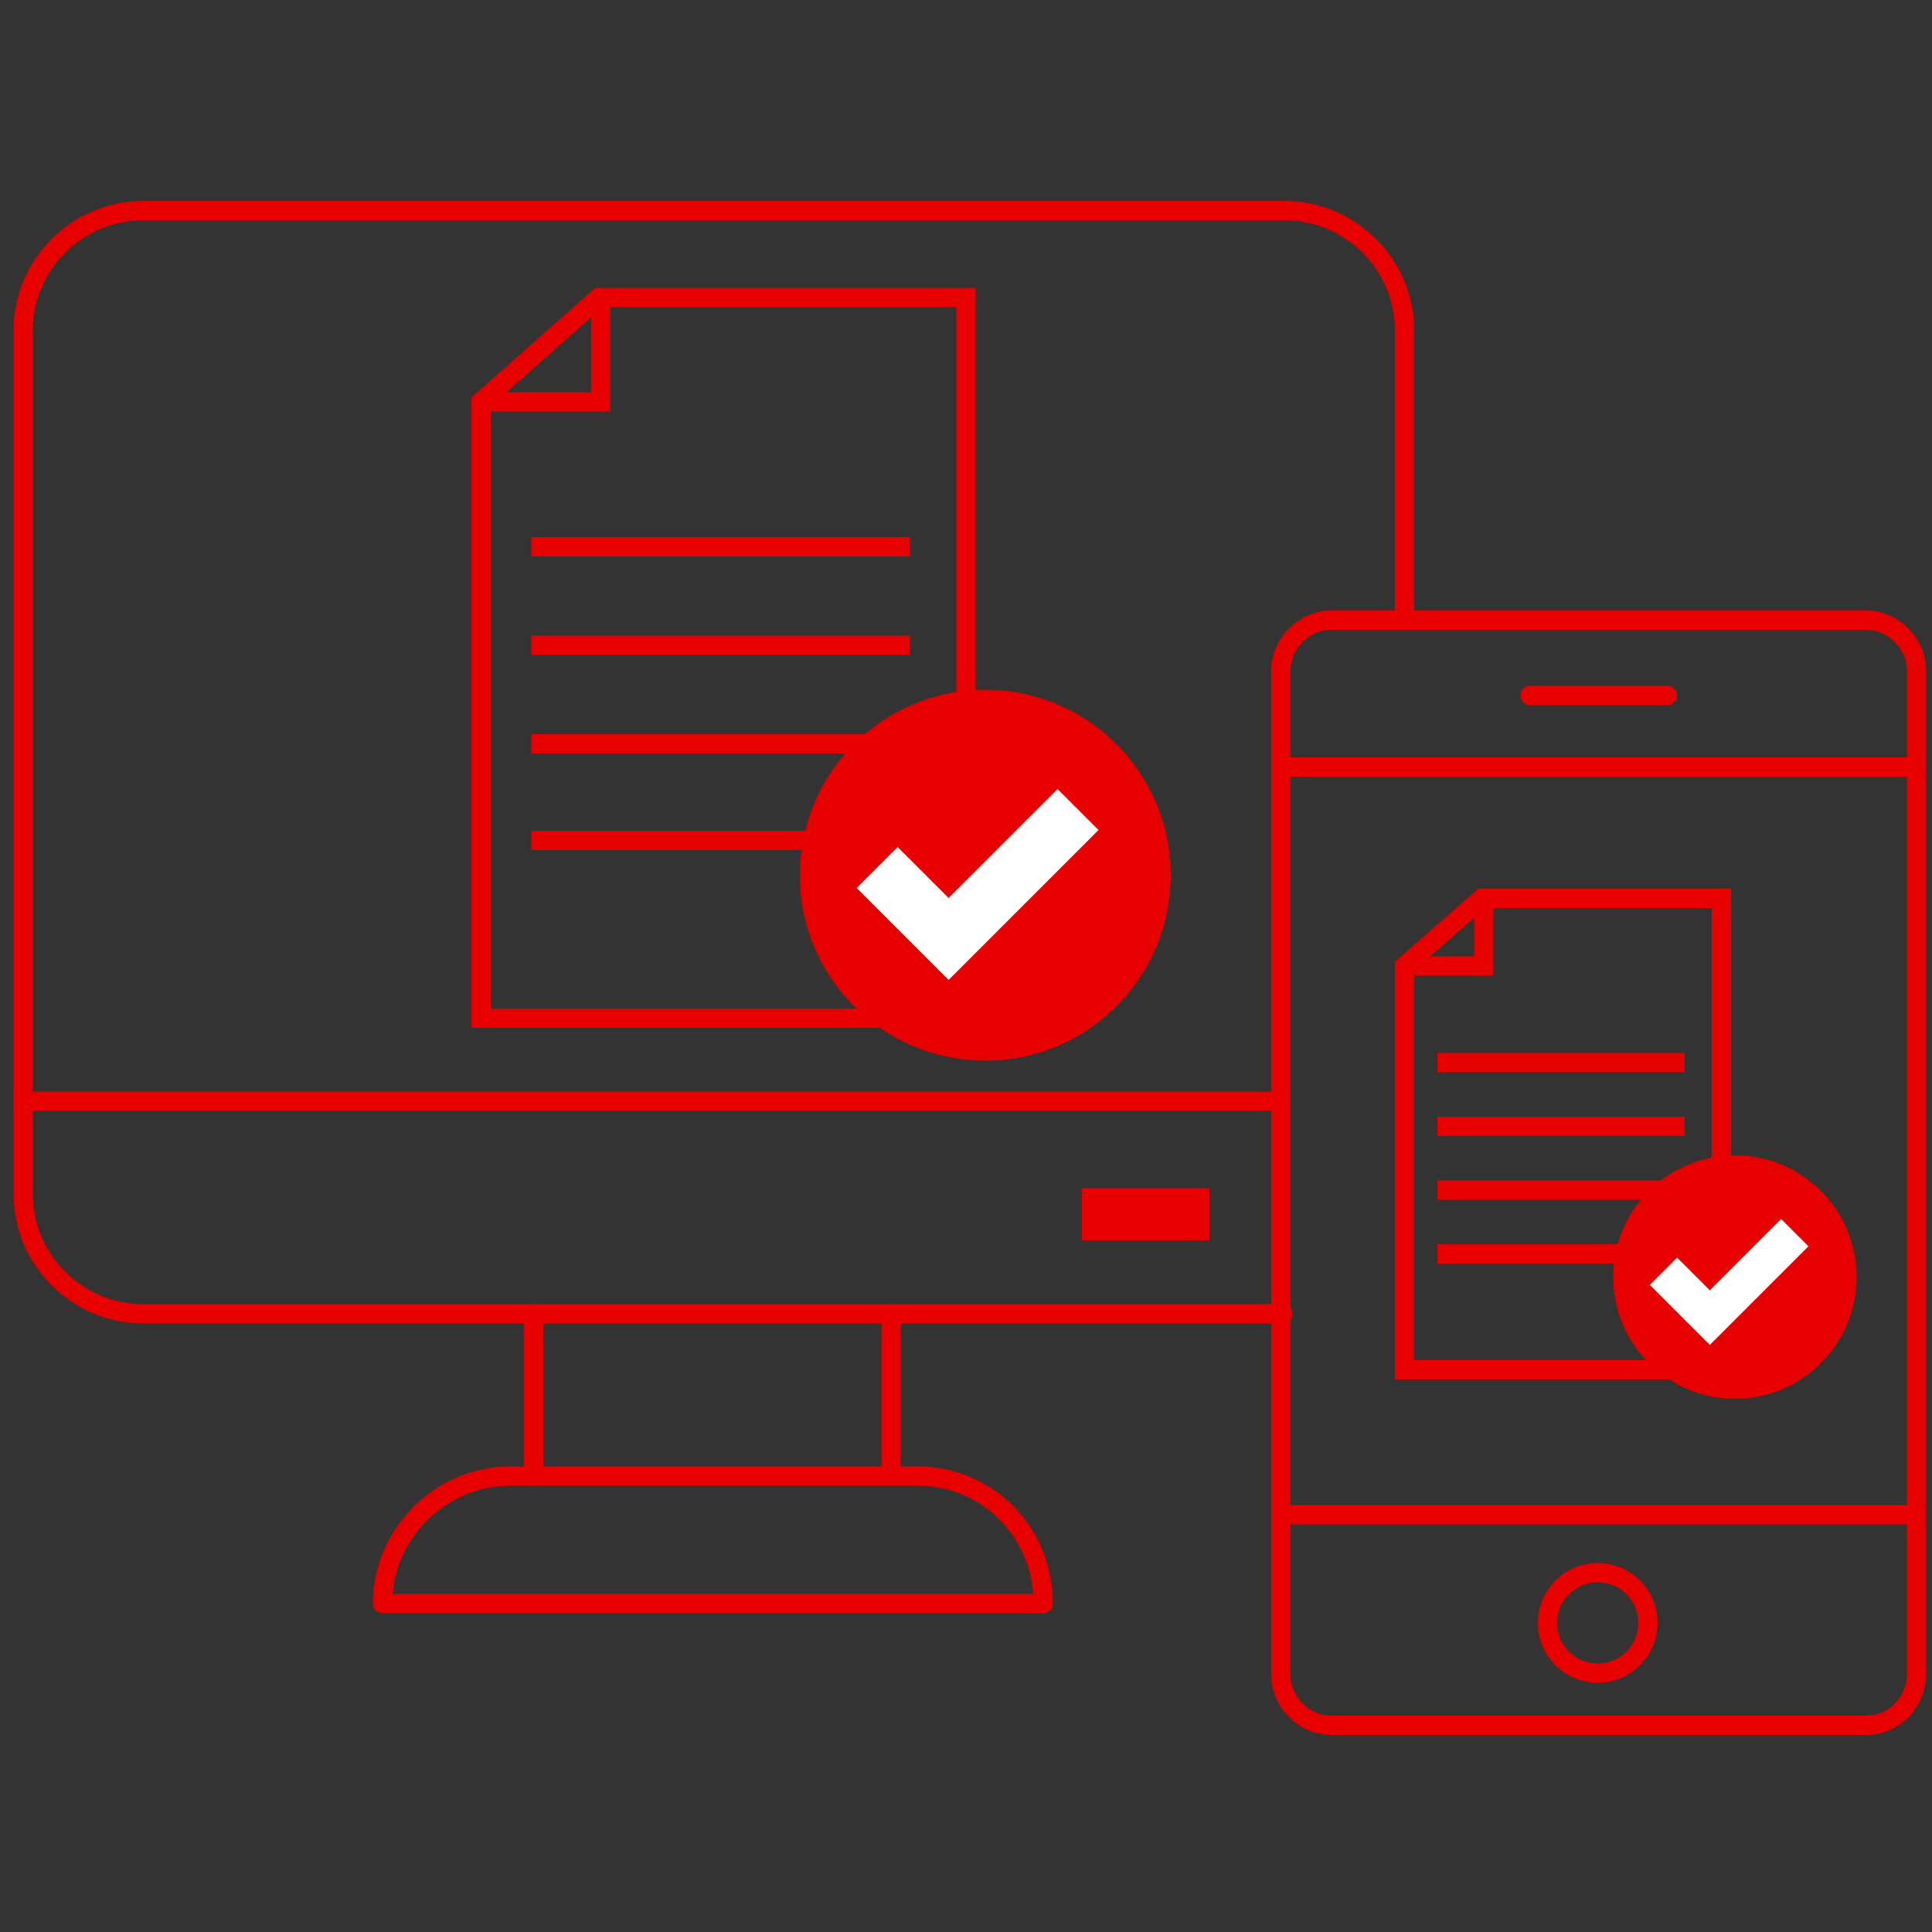 <?xml version="1.0" encoding="utf-8"?>
<!-- Generator: Adobe Illustrator 27.0.0, SVG Export Plug-In . SVG Version: 6.00 Build 0)  -->
<svg version="1.1" id="Layer_1" xmlns="http://www.w3.org/2000/svg" xmlns:xlink="http://www.w3.org/1999/xlink" x="0px" y="0px"
	 viewBox="0 0 100 100" style="enable-background:new 0 0 100 100;" xml:space="preserve">
<rect x="0" y="0" width="100" height="100" fill="#333333" stroke="none"/>
<style type="text/css">
	.st0{fill:none;stroke:#E60000;stroke-linecap:round;stroke-linejoin:round;stroke-miterlimit:10;}
	.st1{fill:none;stroke:#E60000;stroke-linecap:round;stroke-linejoin:round;}
	.st2{fill:#E60000;}
	.st3{fill:none;stroke:#E60000;stroke-miterlimit:10;}
	.st4{fill:none;stroke:#FFFFFF;stroke-width:3;stroke-miterlimit:10;}
	.st5{fill:none;stroke:#FFFFFF;stroke-width:2;stroke-miterlimit:10;}
</style>
<g>
	<g>
		<circle class="st0" cx="82.7" cy="84" r="2.6"/>
		<path class="st0" d="M96.6,89.3H68.9c-1.4,0-2.6-1.2-2.6-2.6v-52c0-1.4,1.2-2.6,2.6-2.6h27.7c1.4,0,2.6,1.2,2.6,2.6v52.1
			C99.1,88.2,98,89.3,96.6,89.3z"/>
		<line class="st0" x1="66.5" y1="78.4" x2="99" y2="78.4"/>
		<line class="st0" x1="79.2" y1="36" x2="86.3" y2="36"/>
		<line class="st0" x1="66.5" y1="39.7" x2="99" y2="39.7"/>
	</g>
	<g id="グループ_14298_2_">
		<path id="長方形_6990_1_" class="st1" d="M66.4,68h-59c-3.4,0-6.2-2.8-6.2-6.2V17.1c0-3.4,2.8-6.2,6.2-6.2h59.1
			c3.4,0,6.2,2.8,6.2,6.2V32"/>
		<rect id="長方形_6991_2_" x="56" y="61.5" class="st2" width="6.6" height="2.7"/>
		<g id="グループ_14294_2_" transform="translate(21.323 54.493)">
			<line id="線_2188_2_" class="st1" x1="6.3" y1="21.9" x2="6.3" y2="13.5"/>
			<line id="線_2189_2_" class="st1" x1="24.8" y1="13.5" x2="24.8" y2="21.9"/>
		</g>
		<path id="パス_5952_2_" class="st1" d="M54,83H19.8c0-3.6,3-6.6,6.6-6.6h21.1C51.1,76.4,54,79.3,54,83z"/>
		<line id="線_2198_2_" class="st3" x1="66.3" y1="57" x2="1.1" y2="57"/>
	</g>
</g>
<g>
	<line id="線_2166" class="st3" x1="27.5" y1="33.4" x2="47.1" y2="33.4"/>
	<line id="線_2167" class="st3" x1="27.5" y1="28.3" x2="47.1" y2="28.3"/>
	<line id="線_2168" class="st3" x1="27.5" y1="38.5" x2="47.1" y2="38.5"/>
	<line id="線_2169" class="st3" x1="27.5" y1="43.5" x2="47.1" y2="43.5"/>
	<polygon class="st3" points="50,52.7 24.9,52.7 24.9,20.8 31,15.4 50,15.4 	"/>
	<polyline class="st3" points="31.1,15.2 31.1,20.8 24.9,20.8 	"/>
</g>
<g id="Group_15651">
	<circle id="Ellipse_167" class="st2" cx="51" cy="45.3" r="9.6"/>
	<path id="Path_5993" class="st4" d="M45.4,44.9l3.7,3.7l6.7-6.7"/>
</g>
<g>
	<line id="線_2166_00000072990110941200113290000001527458237168875159_" class="st3" x1="74.4" y1="58.3" x2="87.2" y2="58.3"/>
	<line id="線_2167_00000089544903912805594280000013027459471887709079_" class="st3" x1="74.4" y1="55" x2="87.2" y2="55"/>
	<line id="線_2168_00000042006983194298244030000016413801552737556385_" class="st3" x1="74.4" y1="61.6" x2="87.2" y2="61.6"/>
	<line id="線_2169_00000057832798754096965630000009503466259208698241_" class="st3" x1="74.4" y1="64.9" x2="87.2" y2="64.9"/>
	<polygon class="st3" points="89.1,70.9 72.7,70.9 72.7,50 76.7,46.5 89.1,46.5 	"/>
	<polyline class="st3" points="76.8,46.4 76.8,50 72.7,50 	"/>
</g>
<g id="Group_15651_00000048500325668095855710000013636157308416984491_">
	<circle id="Ellipse_167_00000003096952501869599570000000565447574538741401_" class="st2" cx="89.8" cy="66.1" r="6.3"/>
	<path id="Path_5993_00000139998196340788819570000013842015425161743248_" class="st5" d="M86.1,65.8l2.4,2.4l4.4-4.4"/>
</g>
</svg>
